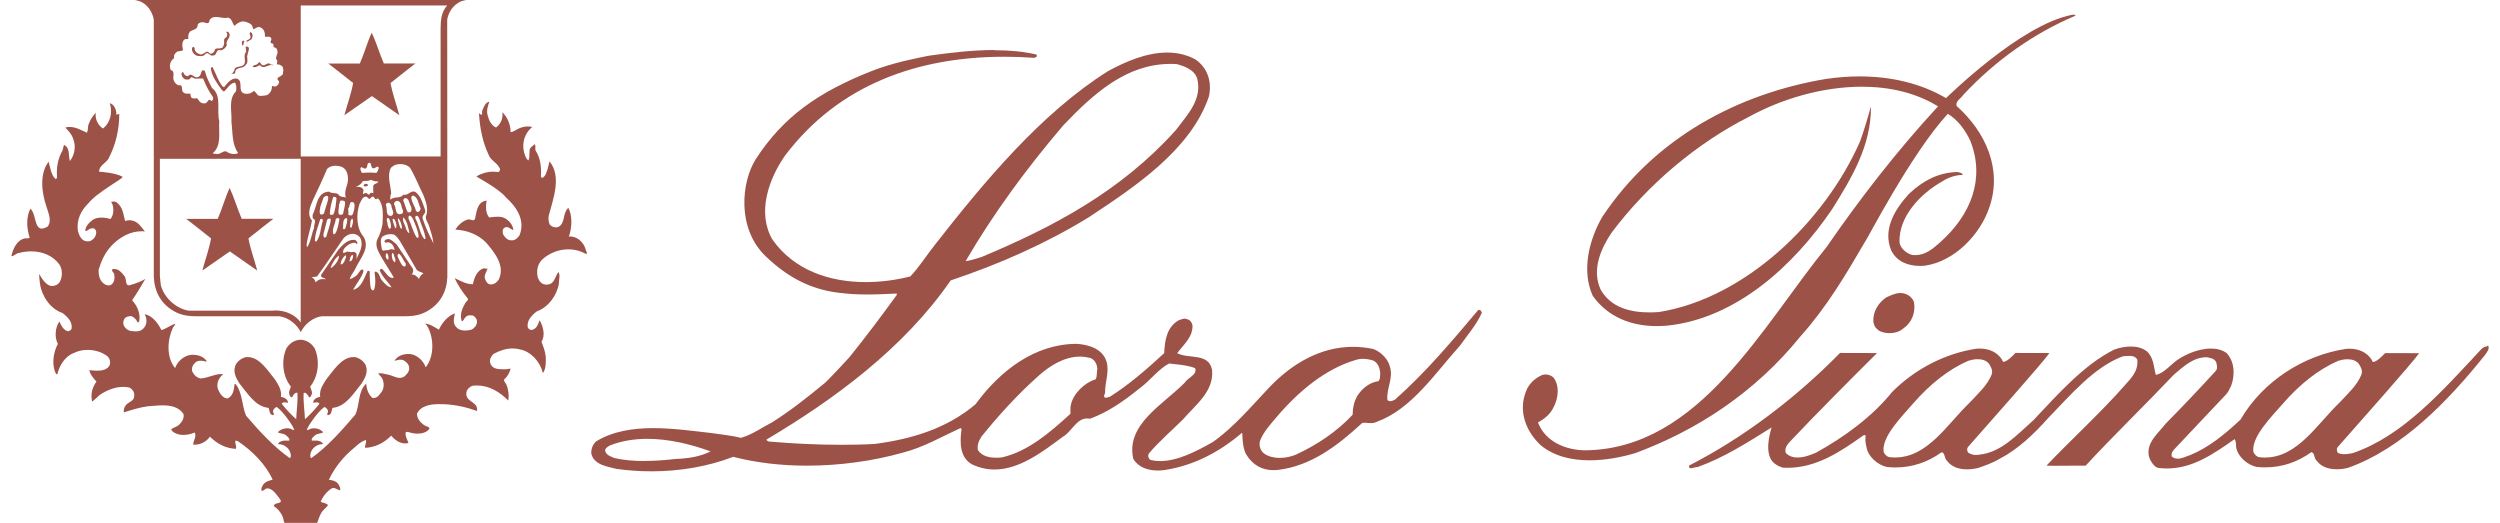 <svg width="153" height="32" viewBox="0 0 153 32" fill="none" xmlns="http://www.w3.org/2000/svg">
<path d="M152.219 21.198C152.086 21.198 151.944 21.273 151.842 21.384C149.504 23.891 147.05 26.7 143.975 27.734C143.824 27.76 143.638 27.796 143.46 27.796C143.318 27.796 143.185 27.773 143.074 27.711C143.003 27.592 142.981 27.445 143.096 27.33C144.308 25.954 147.64 22.209 148.053 21.615C147.383 21.615 146.686 21.615 145.967 21.61C145.794 21.792 145.47 22.134 145.231 22.156C145.173 22.12 145.173 22.058 145.146 22.014C144.836 21.535 144.325 21.34 143.771 21.34C143.709 21.34 143.647 21.34 143.584 21.349C140.998 21.739 138.504 23.31 137.119 25.679C136.183 26.558 135.176 27.387 134.044 27.849C133.814 27.92 133.539 28.071 133.277 28.071C133.148 28.071 133.019 28.035 132.909 27.933C132.864 27.707 133.002 27.561 133.135 27.423C134.155 26.331 135.189 25.253 136.205 24.171C136.365 24.015 136.454 23.802 136.551 23.598C136.787 22.937 136.764 22.138 136.267 21.606C135.992 21.406 135.655 21.331 135.313 21.331C134.892 21.331 134.462 21.442 134.111 21.579C133.849 21.681 133.539 21.828 133.219 22.054C132.833 22.329 132.434 22.839 131.937 22.946C131.795 22.449 131.817 21.868 131.369 21.486C131.103 21.286 130.756 21.206 130.406 21.206C130.055 21.206 129.674 21.286 129.377 21.402C127.526 22.329 125.938 24.131 124.451 25.71C123.435 26.611 122.49 27.676 121.154 27.822C121.07 27.836 120.999 27.845 120.928 27.845C120.764 27.845 120.622 27.8 120.449 27.703C120.378 27.583 120.356 27.436 120.471 27.321C121.682 25.945 125.015 22.2 125.427 21.606C124.757 21.606 124.061 21.606 123.342 21.601C123.173 21.783 122.845 22.125 122.605 22.147C122.548 22.112 122.548 22.049 122.521 22.005C122.21 21.526 121.7 21.331 121.141 21.331C121.079 21.331 121.017 21.331 120.955 21.34C119.051 21.628 117.196 22.578 115.794 23.993C114.579 25.506 112.817 26.784 111.149 27.698C110.851 27.831 110.421 28 110.017 28C109.751 28 109.494 27.929 109.294 27.725C109.165 27.37 109.489 27.095 109.698 26.868C111.095 25.386 113.425 23.044 114.876 21.606C114.858 21.606 114.698 21.606 114.463 21.606C113.948 21.606 113.083 21.601 112.608 21.601C109.857 24.41 106.627 26.828 103.379 28.488C103.348 28.621 103.392 28.657 103.477 28.657C103.53 28.657 103.596 28.639 103.667 28.621C103.734 28.603 103.801 28.585 103.854 28.585C103.867 28.585 103.88 28.585 103.889 28.585C105.491 28.018 106.951 27.077 108.42 26.163C108.429 26.189 107.994 27.356 108.362 28.075C108.517 28.372 108.81 28.523 109.099 28.621C109.192 28.625 109.285 28.63 109.374 28.63C111.18 28.63 112.622 27.649 114.033 26.651C114.055 26.642 114.09 26.624 114.126 26.624C114.144 26.624 114.161 26.633 114.175 26.651C114.166 26.74 114.161 26.811 114.161 26.913C114.161 27.09 114.228 27.361 114.228 27.361C114.321 27.955 114.929 28.466 115.488 28.581C115.666 28.599 115.839 28.608 116.007 28.608C117.054 28.608 118.004 28.27 118.82 27.68C119.06 27.703 118.958 28.035 119.167 28.213C119.451 28.59 119.908 28.723 120.378 28.723C120.613 28.723 120.848 28.692 121.066 28.639C121.514 28.479 121.958 28.333 122.388 28.071C123.488 27.507 124.482 26.562 125.365 25.568C126.683 24.215 128.152 22.458 129.922 21.805C130.047 21.801 130.189 21.779 130.322 21.779C130.512 21.779 130.69 21.819 130.801 22.005C130.885 22.724 130.393 23.172 130.064 23.549C128.613 25.213 126.767 26.89 125.246 28.492C125.254 28.501 125.45 28.506 125.729 28.506C125.995 28.506 126.333 28.506 126.67 28.501C127.012 28.501 127.349 28.497 127.593 28.497H127.642C129.421 26.576 131.236 24.832 133.051 22.919C133.65 22.413 134.235 21.863 135.038 21.863H135.065C135.278 21.912 135.526 21.934 135.633 22.174C135.668 22.329 135.739 22.533 135.611 22.693C134.612 23.785 133.592 24.863 132.536 25.932C132.074 26.527 131.373 27.059 131.502 27.867C131.555 28.182 131.866 28.625 132.105 28.639C132.283 28.661 132.451 28.67 132.62 28.67C134.222 28.67 135.5 27.751 136.764 26.873C136.835 27.015 136.858 27.183 136.849 27.356C136.942 27.951 137.55 28.461 138.109 28.577C138.286 28.594 138.459 28.603 138.632 28.603C139.68 28.603 140.629 28.266 141.446 27.676C141.681 27.698 141.583 28.031 141.792 28.208C142.076 28.585 142.537 28.719 143.003 28.719C143.238 28.719 143.473 28.688 143.691 28.634C146.988 27.472 149.814 24.565 152.09 21.717C152.197 21.553 152.361 21.371 152.29 21.171C152.268 21.166 152.241 21.162 152.215 21.162M138.632 28.004C138.508 28.004 138.384 27.995 138.255 27.978C138.091 27.942 137.985 27.813 137.909 27.667C137.767 26.748 138.987 25.533 139.737 24.676C140.736 23.536 141.863 22.613 143.118 22.076C143.278 22.027 143.473 21.987 143.664 21.987C143.926 21.987 144.183 22.054 144.352 22.254C144.472 22.445 144.614 22.666 144.516 22.933C144.254 23.585 143.686 24.095 143.176 24.641C141.823 25.936 140.607 28 138.628 28M115.998 28C115.874 28 115.75 27.991 115.621 27.973C115.457 27.938 115.351 27.809 115.28 27.663C115.138 26.744 116.358 25.528 117.103 24.672C118.102 23.532 119.229 22.609 120.484 22.072C120.644 22.023 120.839 21.983 121.03 21.983C121.288 21.983 121.545 22.049 121.718 22.249C121.838 22.44 121.98 22.662 121.887 22.928C121.625 23.58 121.057 24.091 120.547 24.636C119.193 25.932 117.977 27.995 115.998 27.995" fill="#9D5248"/>
<path d="M126.843 0.9C123.626 1.499 119.118 6.003 119.095 6.003C117.529 5.085 115.701 4.676 113.811 4.676C113.136 4.676 112.453 4.73 111.774 4.827C106.401 5.719 101.276 8.413 98.05 13.289C97.264 14.656 96.768 16.55 97.478 18.108C98.409 19.412 99.838 19.958 101.4 19.958C101.631 19.958 101.861 19.945 102.092 19.923C106.254 19.461 109.76 16.293 112.142 12.779C113.332 10.871 114.503 8.923 114.503 6.571H114.481C114.29 7.281 114.077 7.982 113.829 8.67C111.681 13.546 106.804 18.254 101.524 19.097C101.338 19.111 101.147 19.119 100.961 19.119C99.767 19.119 98.591 18.822 97.966 17.735C97.398 16.524 97.966 15.232 98.618 14.256C100.872 11.243 103.907 8.728 107.053 7.139C108.996 6.07 111.508 5.307 113.944 5.307C115.599 5.307 117.223 5.657 118.607 6.509C116.056 9.273 113.824 12.166 111.774 15.135C107.896 19.883 104.013 27.461 97.052 27.559C95.84 27.559 94.571 27.04 94.123 25.851C94.5 25.651 94.873 25.354 95.059 24.963C95.356 24.431 95.485 23.61 95.059 23.091C94.931 22.98 94.762 22.918 94.589 22.918C94.522 22.918 94.451 22.927 94.385 22.949C93.937 23.14 93.542 23.508 93.386 23.969C92.912 25.167 93.386 26.401 94.287 27.244C95.108 27.927 96.186 28.171 97.287 28.171C98.254 28.171 99.239 27.98 100.078 27.732C103.849 26.334 107.399 24.031 110.186 20.588C111.801 18.787 112.977 16.79 114.139 14.798C114.192 14.798 116.957 9.402 119.206 6.966C119.828 7.334 120.298 7.995 120.586 8.626C121.5 10.942 120.622 13.152 118.732 14.833C118.27 15.246 117.826 15.614 117.21 15.614C117.156 15.614 117.103 15.614 117.045 15.605C116.699 15.534 116.322 15.215 116.251 14.855C116.18 13.254 117.542 11.842 118.874 11.097C119.233 10.853 119.73 10.707 120.094 10.707C120.103 10.707 120.112 10.707 120.12 10.707C120.098 10.578 119.93 10.565 119.81 10.529C118.647 10.542 117.684 11.062 116.846 11.847C115.967 12.796 115.209 14.043 115.741 15.321C116.083 16.018 116.779 16.275 117.503 16.275C117.609 16.275 117.716 16.271 117.818 16.258C119.606 15.996 121.185 14.372 121.744 12.699C122.565 10.361 121.518 8.071 119.752 6.491C119.646 6.194 120.014 6.03 120.156 5.803C122.162 3.656 124.5 2.027 127.011 0.963V0.936C126.994 0.905 126.963 0.9 126.932 0.9C126.923 0.9 126.914 0.9 126.9 0.9C126.892 0.9 126.883 0.9 126.869 0.9C126.861 0.9 126.852 0.9 126.843 0.9Z" fill="#9D5248"/>
<path d="M116.304 17.932C115.989 17.932 115.687 18.087 115.421 18.211C114.946 18.544 114.614 19.076 114.649 19.693C114.729 20.066 114.827 20.084 114.995 20.239C115.177 20.337 115.403 20.39 115.634 20.39C115.936 20.39 116.242 20.305 116.455 20.124C117.014 19.742 117.249 19.125 117.134 18.473C117.063 18.287 116.881 18.082 116.624 17.989C116.517 17.949 116.411 17.932 116.309 17.932" fill="#9D5248"/>
<path d="M60.849 3.061C59.495 3.061 58.115 3.234 56.855 3.407C56.154 3.549 54.628 3.833 53.288 4.37C50.084 5.643 47.945 7.134 46.259 9.73C45.367 11.132 45.079 13.98 46.863 15.689C48.225 16.989 49.605 17.69 51.251 17.907C51.894 17.992 52.484 18.023 53.057 18.023C53.674 18.023 54.268 17.992 54.881 17.965V18.049C53.953 19.332 52.99 20.614 51.988 21.857C51.952 21.905 50.488 23.485 50.421 23.485C49.392 24.337 48.345 25.158 47.253 25.846C46.623 26.165 46.033 26.604 45.345 26.795C44.786 26.653 44.196 26.604 43.61 26.511C42.47 26.382 41.201 26.201 39.972 26.201C38.743 26.201 37.482 26.391 36.471 27.021C36.271 27.221 36.173 27.47 36.187 27.758C36.355 28.459 37.15 28.543 37.718 28.694C38.428 28.796 39.151 28.845 39.87 28.845C41.618 28.845 43.348 28.548 44.87 27.958C46.295 28.326 47.834 28.499 49.383 28.499C51.406 28.499 53.447 28.21 55.262 27.7C56.509 27.381 57.623 26.729 58.785 26.196C58.812 26.218 58.821 26.232 58.847 26.254C58.741 27.039 58.714 27.975 59.477 28.415C59.948 28.637 60.409 28.734 60.862 28.734C62.388 28.734 63.804 27.656 65.028 26.742C65.565 26.458 65.867 25.61 66.524 25.61C66.582 25.61 66.639 25.615 66.701 25.628C67.806 25.224 68.778 24.55 69.727 23.778C70.358 23.33 70.877 22.602 71.542 22.247C72.088 22.309 72.647 22.34 73.144 22.531C73.277 22.948 72.718 23.09 72.514 23.41C71.218 24.741 68.871 25.974 69.359 28.086C69.67 28.605 70.255 28.796 70.859 28.796C71.01 28.796 71.165 28.783 71.316 28.761C73.082 28.477 74.626 27.669 76.015 26.484C76.05 26.484 75.997 27.372 76.277 27.825C76.663 28.459 77.24 28.774 77.936 28.774C78.02 28.774 78.1 28.77 78.189 28.761C80.217 28.526 81.832 27.301 83.363 25.89C83.421 25.877 83.478 25.872 83.531 25.872C83.594 25.872 83.651 25.877 83.713 25.885C83.771 25.89 83.833 25.894 83.9 25.894C84.015 25.894 84.139 25.877 84.281 25.805C86.394 25.034 87.84 22.828 89.349 21.155C89.823 20.49 90.369 19.864 90.689 19.141C90.662 19.061 90.622 18.963 90.525 18.963C90.507 18.963 90.489 18.963 90.467 18.972C88.9 20.836 87.241 22.806 85.364 24.465C85.271 24.501 85.178 24.554 85.08 24.554C85.022 24.554 84.969 24.537 84.912 24.488C84.827 23.778 85.302 23.161 85.053 22.411C84.934 21.936 84.472 21.51 84.033 21.355C83.616 21.266 83.203 21.226 82.804 21.226C80.82 21.226 79.068 22.247 77.674 23.716C76.57 24.878 75.513 26.147 74.231 27.048C73.268 27.598 72.075 28.219 71.001 28.219C70.819 28.219 70.641 28.202 70.473 28.162C70.322 28.148 70.211 27.927 70.309 27.758C70.912 27.035 71.706 26.356 72.385 25.681C73.193 24.754 74.307 23.938 74.178 22.633C73.965 21.564 72.745 21.994 72.044 21.612C72.447 21.08 73.015 20.614 72.98 19.904C72.944 19.727 72.816 19.558 72.647 19.536C72.598 19.509 72.549 19.5 72.505 19.5C72.385 19.5 72.27 19.567 72.163 19.585C71.405 19.997 71.285 20.831 71.249 21.612C70.18 22.598 69.093 23.547 67.917 24.284C67.846 24.293 67.762 24.341 67.686 24.341C67.646 24.341 67.606 24.328 67.575 24.284C67.549 24.186 67.624 24.115 67.633 24.031C67.62 23.378 67.908 22.739 67.717 22.123C67.469 21.342 66.648 21.102 65.929 21.044H65.898C63.325 21.044 61.199 22.691 59.699 24.745C57.929 26.232 55.808 26.87 53.541 27.168C52.871 27.208 52.178 27.221 51.477 27.221C50 27.221 48.487 27.146 47.053 27.021C47.005 26.986 46.911 26.986 46.911 26.901C51.029 24.457 55.311 21.324 58.182 17.162C61.124 16.177 63.972 14.93 66.639 13.293C69.381 11.478 72.869 9.193 73.983 5.914C74.182 5.035 73.925 4.17 73.162 3.637C72.607 3.336 72.017 3.216 71.427 3.216C70.153 3.216 68.858 3.784 67.811 4.352C63.684 6.952 60.205 11.163 57.215 14.983C56.704 15.622 56.278 16.323 55.71 16.918C54.836 17.14 53.909 17.264 52.986 17.264C50.772 17.264 48.598 16.541 47.275 14.664C46.303 13.004 47.062 10.928 48.047 9.517C51.349 5.155 56.194 3.473 61.474 3.473C62.078 3.473 62.69 3.495 63.307 3.54C63.351 3.491 63.427 3.518 63.449 3.455C63.449 3.411 63.471 3.362 63.427 3.336C62.61 3.145 61.749 3.074 60.871 3.074M59.096 15.982C60.791 13.075 62.81 10.324 65.077 7.666C66.945 5.71 68.951 3.912 71.631 3.912C71.764 3.912 71.897 3.912 72.03 3.926C72.518 4.059 73.122 4.281 73.277 4.84C73.575 6.109 72.66 7.023 71.973 7.95C68.565 11.749 64.381 13.918 60.094 15.72C59.775 15.813 59.42 15.946 59.1 15.982M60.951 28.011C60.52 28.011 60.085 27.909 59.846 27.541C59.788 27.243 59.908 26.959 60.072 26.711C61.115 25.419 62.304 24.11 63.573 22.988C64.283 22.353 65.166 21.825 66.089 21.825C66.32 21.825 66.555 21.861 66.79 21.932C67.038 22.074 67.136 22.314 67.158 22.562C67.109 22.775 67.158 23.023 67.052 23.214C66.386 23.414 65.698 24.066 65.543 24.754C65.486 24.922 65.521 25.171 65.508 25.326C64.23 26.489 62.934 27.616 61.319 27.993C61.199 28.006 61.075 28.015 60.951 28.015M78.322 28.024C77.981 28.024 77.643 27.949 77.377 27.767C77.129 27.576 77.031 27.27 77.115 26.973C77.328 26.427 77.754 25.965 78.145 25.504C79.476 23.938 81.149 22.549 83.012 22.016C83.137 21.976 83.265 21.959 83.398 21.959C83.629 21.959 83.864 22.007 84.064 22.074C84.335 22.229 84.432 22.513 84.468 22.784C84.454 22.983 84.494 23.21 84.348 23.33C83.811 23.401 83.336 23.791 83.043 24.266C82.866 24.599 82.782 24.967 82.782 25.38C81.788 26.449 80.563 27.243 79.307 27.825C79.019 27.944 78.664 28.024 78.313 28.024M39.444 28.215C38.809 28.215 38.175 28.166 37.589 28.029C37.398 27.935 37.163 27.887 37.056 27.66C36.963 27.447 37.212 27.328 37.34 27.256C38.064 26.973 38.836 26.857 39.617 26.857C40.957 26.857 42.319 27.199 43.486 27.625C42.869 27.944 42.11 28.064 41.352 28.086C40.753 28.157 40.096 28.21 39.444 28.21" fill="#9D5248"/>
<path d="M22.392 11.248C22.392 11.248 22.374 11.248 22.365 11.248C22.312 11.257 22.254 11.31 22.254 11.363C22.267 11.395 22.294 11.403 22.325 11.403C22.338 11.403 22.352 11.403 22.365 11.403C22.378 11.403 22.392 11.403 22.405 11.403C22.418 11.403 22.427 11.403 22.436 11.403C22.476 11.39 22.529 11.341 22.529 11.31C22.489 11.27 22.44 11.248 22.383 11.248" fill="#9D5248"/>
<path d="M14.875 2.489C14.875 2.489 14.862 2.489 14.857 2.489C14.782 2.56 14.786 2.715 14.844 2.791C14.937 2.759 14.884 2.595 14.968 2.529C14.942 2.524 14.915 2.484 14.875 2.484" fill="#9D5248"/>
<path d="M14.057 11.496C13.777 12.095 13.591 12.792 13.325 13.395H11.395C11.395 13.395 12.419 14.185 12.916 14.589C12.792 15.272 12.566 15.88 12.38 16.559L14.066 15.387L15.743 16.559C15.57 15.898 15.33 15.268 15.206 14.589C15.703 14.185 16.728 13.391 16.728 13.391H14.793C14.532 12.792 14.332 12.095 14.052 11.496" fill="#9D5248"/>
<path d="M28.536 0H8.254C8.254 0 8.427 0.031 8.533 0.071C9.061 0.257 9.35 0.799 9.412 1.207V16.622C9.377 17.531 9.647 18.37 10.459 18.929C10.987 19.288 11.458 19.355 12.039 19.355H17.088C17.625 19.417 18.167 19.83 18.406 20.327C18.646 19.83 19.165 19.417 19.702 19.355H24.751C25.333 19.355 25.803 19.288 26.331 18.929C27.147 18.37 27.418 17.531 27.378 16.622L27.369 1.207C27.427 0.799 27.724 0.262 28.257 0.071C28.363 0.031 28.536 0 28.536 0ZM18.406 9.571V0.333H27.369C27.014 0.723 26.965 1.22 26.965 1.753V9.575H18.406V9.571ZM12.704 1.411C12.771 1.411 12.815 1.371 12.824 1.225C12.926 1.078 13.064 1.038 13.21 1.038C13.299 1.038 13.397 1.052 13.494 1.069C13.592 1.087 13.69 1.1 13.783 1.1C13.845 1.1 13.902 1.096 13.965 1.078C14.213 1.149 14.213 1.438 14.351 1.584C14.502 1.433 14.679 1.313 14.883 1.313C14.941 1.313 14.998 1.322 15.06 1.344C15.207 1.402 15.411 1.451 15.456 1.642C15.478 1.686 15.464 1.757 15.527 1.788C15.629 1.744 15.722 1.655 15.837 1.655C15.868 1.655 15.904 1.664 15.939 1.677C16.179 1.779 16.219 2.019 16.219 2.25C16.236 2.25 16.254 2.254 16.272 2.254C16.294 2.254 16.321 2.254 16.347 2.25C16.374 2.25 16.396 2.245 16.423 2.245C16.485 2.245 16.547 2.259 16.591 2.33C16.676 2.436 16.423 2.631 16.671 2.662C16.742 2.684 16.764 2.787 16.724 2.849C16.8 2.929 16.964 2.933 16.964 3.075C17.066 3.323 16.769 3.51 16.964 3.705C17.004 3.798 16.893 3.883 16.986 3.954C17.004 3.949 17.022 3.945 17.04 3.945C17.124 3.945 17.186 4.016 17.266 4.047C17.337 4.149 17.359 4.304 17.319 4.433C17.363 4.734 16.747 4.672 17.079 4.979C17.093 5.116 16.995 5.245 16.866 5.289C16.853 5.298 16.835 5.298 16.822 5.298C16.796 5.298 16.773 5.289 16.751 5.28C16.729 5.271 16.707 5.263 16.689 5.263C16.671 5.263 16.658 5.267 16.64 5.289C16.649 5.52 16.525 5.746 16.307 5.83C16.205 5.839 16.085 5.87 15.975 5.87C15.908 5.87 15.846 5.862 15.788 5.83L15.549 5.551C15.424 5.68 15.269 5.742 15.101 5.742C15.047 5.742 14.99 5.733 14.936 5.72C14.519 5.564 14.914 4.996 14.524 4.819C14.488 4.81 14.453 4.805 14.422 4.805C14.124 4.805 13.894 5.112 13.725 5.325L13.632 5.307C13.339 4.943 13.219 4.508 13.011 4.113C13.002 4.113 12.993 4.113 12.979 4.113C12.94 4.113 12.909 4.127 12.9 4.171C12.962 4.677 13.272 5.072 13.552 5.475C13.601 5.515 13.645 5.591 13.698 5.591C13.716 5.591 13.734 5.582 13.752 5.569C13.947 5.36 14.084 5.112 14.373 5.05C14.484 5.196 14.475 5.413 14.444 5.591C13.96 6.048 14.204 6.833 14.164 7.454C14.248 8.116 14.186 8.834 14.577 9.371C14.497 9.411 14.413 9.429 14.324 9.429C14.146 9.429 13.965 9.358 13.831 9.26C13.823 9.26 13.809 9.26 13.8 9.26C13.712 9.26 13.636 9.3 13.552 9.345C13.472 9.385 13.388 9.429 13.29 9.429C13.277 9.429 13.268 9.429 13.255 9.429C13.232 9.416 13.206 9.411 13.184 9.411C13.175 9.411 13.161 9.411 13.148 9.411C13.135 9.411 13.126 9.411 13.113 9.411C13.077 9.411 13.046 9.407 13.028 9.371C13.583 8.892 13.37 8.058 13.419 7.415C13.241 6.745 13.596 5.862 12.975 5.382C12.802 5.058 12.633 4.721 12.54 4.357C12.509 4.304 12.456 4.304 12.389 4.304C12.274 4.419 12.323 4.624 12.15 4.699C12.11 4.721 12.074 4.73 12.039 4.73C11.968 4.73 11.901 4.69 11.839 4.65C11.777 4.61 11.715 4.57 11.657 4.57C11.608 4.57 11.564 4.592 11.511 4.659C11.506 4.659 11.498 4.659 11.493 4.659C11.391 4.659 11.298 4.601 11.258 4.513C11.231 4.482 11.24 4.442 11.205 4.419C11.196 4.419 11.187 4.415 11.182 4.415C11.147 4.415 11.138 4.455 11.111 4.477C11.094 4.632 11.182 4.774 11.311 4.85C11.369 4.859 11.418 4.872 11.466 4.872C11.52 4.872 11.573 4.859 11.626 4.828C11.653 4.757 11.688 4.734 11.728 4.734C11.764 4.734 11.804 4.752 11.844 4.774C11.883 4.792 11.924 4.814 11.954 4.814C11.954 4.814 11.954 4.814 11.959 4.814L12.425 4.801C12.589 5.196 12.775 5.591 13.037 5.95C13.055 6.052 13.037 6.168 12.931 6.177C12.886 6.128 12.851 6.11 12.82 6.11C12.771 6.11 12.736 6.163 12.695 6.216C12.656 6.27 12.611 6.323 12.545 6.323H12.54C12.54 6.323 12.496 6.327 12.478 6.327C12.38 6.327 12.301 6.287 12.23 6.23L12.061 6.012C12.012 6.017 11.95 6.026 11.892 6.026C11.808 6.026 11.728 6.008 11.688 5.933C11.657 5.87 11.671 5.795 11.648 5.733C11.639 5.733 11.631 5.733 11.617 5.733C11.591 5.733 11.569 5.733 11.542 5.733C11.515 5.733 11.489 5.733 11.462 5.733C11.382 5.733 11.302 5.724 11.236 5.666C11.058 5.564 11.236 5.214 10.996 5.214C10.974 5.214 10.952 5.214 10.925 5.223C10.73 5.147 10.597 4.943 10.606 4.734C10.619 4.579 10.672 4.34 10.455 4.291C10.326 4.033 10.424 3.701 10.659 3.563C10.606 3.377 10.725 3.244 10.858 3.15C10.974 3.119 11.107 3.15 11.2 3.057C11.156 2.849 11.094 2.538 11.324 2.392C11.333 2.392 11.347 2.392 11.36 2.392C11.373 2.392 11.387 2.392 11.404 2.392C11.418 2.392 11.431 2.392 11.449 2.392C11.484 2.392 11.515 2.383 11.537 2.352C11.484 2.196 11.546 2.041 11.631 1.926C11.799 1.81 12.11 1.81 12.097 1.513C12.141 1.42 12.239 1.376 12.336 1.367C12.358 1.362 12.376 1.358 12.398 1.358C12.451 1.358 12.505 1.376 12.558 1.389C12.611 1.407 12.66 1.42 12.7 1.42M16.662 19.013H11.551C10.739 18.88 10.011 18.175 9.838 17.429L9.785 16.897V9.717H18.402V19.732C18.091 19.28 17.483 19 16.88 19C16.809 19 16.733 19 16.662 19.013ZM22.333 10.321C22.333 10.321 22.364 10.321 22.382 10.308C22.537 10.237 22.422 9.966 22.604 9.966C22.622 9.966 22.639 9.966 22.657 9.97C22.75 10.072 22.679 10.272 22.857 10.303C22.857 10.303 22.861 10.303 22.866 10.303C22.905 10.303 22.95 10.277 22.99 10.25C23.03 10.223 23.07 10.197 23.105 10.197C23.132 10.197 23.158 10.214 23.176 10.263C23.167 10.387 23.114 10.489 23.03 10.583C22.897 10.569 22.755 10.56 22.617 10.56C22.453 10.56 22.293 10.569 22.151 10.583C22.098 10.481 21.996 10.321 22.111 10.228C22.187 10.245 22.253 10.316 22.329 10.316M23.899 12.22C23.86 12.087 23.899 11.949 23.939 11.834C23.908 11.324 23.673 10.756 23.926 10.263L24.126 10.117C24.241 10.068 24.374 10.041 24.507 10.041C24.725 10.041 24.947 10.112 25.093 10.268C25.417 10.805 25.634 11.386 25.914 11.945C26.056 12.309 26.216 12.739 26.1 13.143C25.976 13.383 26.176 13.587 26.247 13.795C26.358 14.155 26.486 14.501 26.526 14.891C26.269 14.412 26.047 13.919 25.874 13.4C25.781 13.152 26.122 13.068 26.007 12.828C25.865 12.442 25.772 12.011 25.426 11.75C25.377 11.727 25.337 11.719 25.297 11.719C25.2 11.719 25.12 11.772 25.04 11.821C24.96 11.87 24.876 11.923 24.773 11.923C24.747 11.923 24.716 11.923 24.685 11.909C24.498 12.189 24.108 11.989 23.899 12.229M18.792 15.109C18.761 15.109 18.801 15.038 18.761 15.024C18.814 14.496 19.01 14.013 19.094 13.493C18.774 13.161 18.979 12.633 19.134 12.282C19.427 11.639 19.746 11 20.012 10.348C20.141 10.201 20.336 10.143 20.532 10.143C20.656 10.143 20.776 10.166 20.887 10.201C21.157 10.303 21.268 10.56 21.29 10.831C21.361 11.297 21.011 11.63 21.166 12.082C21.033 12.043 20.785 12.074 20.7 11.883C20.536 11.776 20.288 11.865 20.141 11.727C19.396 11.758 19.396 12.584 19.169 13.072C19.107 13.147 19.129 13.28 19.147 13.374C19.418 13.467 19.187 13.738 19.227 13.933C19.063 14.314 19.041 14.749 18.814 15.104C18.805 15.104 18.797 15.109 18.792 15.109ZM22.48 11.062C22.559 11.062 22.63 11.053 22.688 11.004C22.812 11.057 22.945 11.106 23.078 11.106C23.105 11.106 23.127 11.106 23.154 11.102C23.114 11.27 22.883 11.204 22.843 11.381V11.825C22.799 11.825 22.759 11.794 22.719 11.794C22.706 11.794 22.688 11.799 22.675 11.812C22.622 11.843 22.635 11.896 22.582 11.918C22.515 11.896 22.457 11.807 22.378 11.807C22.36 11.807 22.337 11.812 22.315 11.829C22.289 11.843 22.275 11.874 22.244 11.874C22.24 11.874 22.231 11.874 22.222 11.874C22.195 11.79 22.284 11.679 22.222 11.581C22.138 11.452 22.009 11.43 21.867 11.43C21.832 11.43 21.792 11.43 21.752 11.43C21.938 11.39 22.111 11.262 22.204 11.088C22.244 11.075 22.284 11.075 22.329 11.075C22.351 11.075 22.378 11.075 22.404 11.075C22.431 11.075 22.453 11.075 22.48 11.075M25.572 12.979C25.519 12.979 25.488 12.93 25.452 12.895C25.39 12.602 25.164 12.344 25.173 12.043L25.266 11.963C25.603 12.065 25.59 12.469 25.732 12.73C25.763 12.837 25.679 12.925 25.603 12.97C25.594 12.97 25.581 12.974 25.572 12.974M19.675 13.134C19.649 13.134 19.622 13.125 19.6 13.099C19.515 12.966 19.6 12.81 19.6 12.664L19.799 12.087C19.866 12.043 19.919 11.985 19.995 11.985C20.012 11.985 20.026 11.985 20.048 11.994C20.11 12.065 20.088 12.189 20.066 12.273L19.822 13.072C19.782 13.099 19.724 13.13 19.671 13.13M21.432 17.079C21.432 17.079 21.415 17.079 21.406 17.079C21.459 16.839 21.663 16.653 21.756 16.427C22.027 15.827 22.657 15.215 22.262 14.505C21.805 13.986 21.787 13.116 22.005 12.473C22.107 12.326 22.16 12.038 22.391 12.038C22.409 12.038 22.431 12.038 22.448 12.043C22.502 12.082 22.555 12.171 22.613 12.171C22.63 12.171 22.653 12.162 22.675 12.136C22.701 12.078 22.755 12.038 22.826 12.038C22.839 12.038 22.848 12.038 22.861 12.038C22.91 12.087 22.928 12.189 23.008 12.189C23.016 12.189 23.025 12.189 23.034 12.189C23.047 12.162 23.07 12.153 23.096 12.153C23.114 12.153 23.127 12.153 23.145 12.153C23.487 12.54 23.433 13.156 23.411 13.698C23.358 14.053 23.238 14.39 23.07 14.7C22.945 15.135 23.203 15.455 23.371 15.787L24.077 16.937V17.012C24.077 17.012 24.059 17.012 24.046 17.012C23.735 17.012 23.611 16.648 23.385 16.466C23.371 16.453 23.358 16.449 23.345 16.449C23.3 16.449 23.256 16.502 23.238 16.542C23.38 16.928 23.735 17.234 23.966 17.58H23.957C23.735 17.58 23.531 17.345 23.371 17.154C23.216 16.985 23.238 16.675 22.977 16.617L22.923 16.675C22.972 17.008 23.008 17.443 22.883 17.753C22.861 17.767 22.843 17.771 22.826 17.771C22.75 17.771 22.701 17.673 22.684 17.602C22.635 17.283 22.622 16.937 22.63 16.617C22.617 16.586 22.595 16.577 22.568 16.577C22.559 16.577 22.55 16.577 22.542 16.577C22.533 16.577 22.524 16.577 22.515 16.577C22.511 16.577 22.502 16.577 22.497 16.577C22.293 16.994 22.129 17.625 21.605 17.735C21.814 17.372 22.089 17.039 22.235 16.648C22.244 16.586 22.244 16.502 22.165 16.484C21.969 16.555 21.947 16.795 21.752 16.91C21.65 16.959 21.57 17.061 21.446 17.061M20.301 13.152C20.243 13.152 20.19 13.134 20.186 13.076C20.203 12.713 20.292 12.38 20.394 12.051C20.412 12.051 20.43 12.047 20.447 12.047C20.514 12.047 20.576 12.074 20.594 12.145C20.554 12.482 20.541 12.837 20.394 13.13C20.367 13.143 20.332 13.147 20.301 13.147M24.96 12.996C24.827 12.77 24.791 12.508 24.68 12.269C24.689 12.198 24.72 12.158 24.787 12.118C25.058 12.131 25.026 12.469 25.16 12.637C25.177 12.744 25.222 12.925 25.106 12.979C25.089 12.992 25.066 12.996 25.044 12.996C25.035 12.996 25.022 12.996 25.013 12.996C25.004 12.996 24.991 12.996 24.982 12.996C24.973 12.996 24.969 12.996 24.96 12.996ZM20.851 13.143C20.807 13.143 20.767 13.13 20.731 13.107C20.683 12.921 20.745 12.735 20.745 12.548L20.824 12.291C20.86 12.278 20.895 12.273 20.931 12.273C21.002 12.273 21.073 12.3 21.117 12.349C21.131 12.619 21.033 12.846 20.993 13.094C20.953 13.13 20.904 13.147 20.851 13.147M24.45 13.107C24.161 13.107 24.263 12.69 24.121 12.522C24.09 12.411 24.183 12.318 24.272 12.295C24.272 12.295 24.277 12.295 24.281 12.295C24.596 12.295 24.538 12.677 24.658 12.868C24.68 12.948 24.667 13.085 24.547 13.094C24.512 13.103 24.476 13.107 24.45 13.107ZM21.481 13.187C21.41 13.187 21.339 13.17 21.304 13.107C21.379 12.97 21.241 12.757 21.366 12.681C21.397 12.575 21.401 12.362 21.534 12.362C21.566 12.362 21.601 12.371 21.645 12.398C21.738 12.508 21.69 12.69 21.676 12.823C21.628 12.948 21.637 13.09 21.53 13.178C21.512 13.178 21.499 13.178 21.481 13.178M23.93 13.214C23.571 13.214 23.722 12.779 23.62 12.562C23.602 12.499 23.642 12.446 23.695 12.429C23.722 12.411 23.749 12.402 23.771 12.402C23.855 12.402 23.917 12.495 23.953 12.575C23.944 12.784 24.223 13.081 23.939 13.214H23.93ZM25.555 14.554C25.555 14.554 25.515 14.545 25.497 14.532C25.27 14.177 25.186 13.755 25 13.378C24.991 13.307 24.991 13.214 25.071 13.192C25.266 13.267 25.31 13.511 25.39 13.68C25.492 13.95 25.617 14.208 25.617 14.518C25.603 14.545 25.577 14.554 25.555 14.554ZM25.963 14.625C25.661 14.243 25.652 13.746 25.404 13.343C25.452 13.303 25.39 13.232 25.466 13.21C25.479 13.21 25.488 13.205 25.497 13.205C25.572 13.205 25.63 13.298 25.652 13.356C25.776 13.773 25.994 14.155 26.043 14.607C26.034 14.62 26.025 14.625 26.016 14.625C26.012 14.625 26.007 14.625 25.998 14.625C25.994 14.625 25.985 14.625 25.98 14.625C25.976 14.625 25.972 14.625 25.963 14.625ZM25.04 14.252C24.929 14.252 24.911 14.084 24.845 14.013C24.822 13.764 24.596 13.556 24.68 13.307C24.782 13.378 24.849 13.533 24.907 13.658C24.951 13.862 25.031 14.048 25.053 14.257C25.049 14.257 25.044 14.257 25.04 14.257M23.842 13.995C23.766 13.995 23.78 13.844 23.726 13.791C23.744 13.636 23.62 13.502 23.695 13.347C23.709 13.347 23.722 13.343 23.731 13.343C23.851 13.343 23.846 13.52 23.895 13.604C23.904 13.729 23.966 13.875 23.895 13.977C23.873 13.99 23.855 13.995 23.842 13.995ZM20.43 14.336C20.43 14.336 20.416 14.336 20.412 14.336C20.279 14.026 20.523 13.729 20.545 13.418L20.62 13.347C20.62 13.347 20.647 13.343 20.66 13.343C20.709 13.343 20.758 13.369 20.771 13.418C20.709 13.729 20.678 14.048 20.505 14.31C20.478 14.323 20.461 14.336 20.43 14.336ZM21.086 14.03L20.993 14.013C21.015 13.782 20.949 13.471 21.157 13.347H21.166C21.33 13.347 21.21 13.542 21.233 13.64C21.171 13.764 21.202 13.933 21.086 14.026M24.569 13.995C24.543 13.995 24.516 13.959 24.494 13.933C24.441 13.755 24.361 13.582 24.348 13.396L24.379 13.356C24.512 13.52 24.587 13.742 24.605 13.968C24.592 13.986 24.583 13.99 24.569 13.99M21.512 13.928L21.419 13.915C21.459 13.729 21.397 13.471 21.566 13.374C21.659 13.56 21.557 13.76 21.512 13.933M19.866 14.536C19.866 14.536 19.848 14.536 19.835 14.532C19.773 14.465 19.795 14.341 19.813 14.252L20.021 13.454C20.052 13.405 20.106 13.378 20.159 13.378C20.19 13.378 20.217 13.387 20.243 13.4C20.23 13.773 20.057 14.132 19.964 14.496C19.928 14.514 19.897 14.541 19.862 14.541M24.188 13.964C24.126 13.777 24.041 13.604 24.024 13.405C24.041 13.396 24.059 13.391 24.073 13.391C24.148 13.391 24.174 13.502 24.21 13.565C24.241 13.689 24.303 13.835 24.223 13.964H24.183H24.188ZM19.338 14.78C19.311 14.78 19.289 14.771 19.271 14.745C19.28 14.27 19.471 13.866 19.591 13.44C19.604 13.405 19.626 13.4 19.653 13.4C19.662 13.4 19.671 13.4 19.675 13.4C19.684 13.4 19.689 13.4 19.697 13.4C19.702 13.4 19.711 13.4 19.715 13.4C19.808 13.493 19.715 13.609 19.697 13.72C19.613 14.084 19.591 14.474 19.365 14.776C19.356 14.776 19.347 14.776 19.338 14.776M19.276 16.937C19.32 16.937 19.365 16.937 19.405 16.919C19.977 16.142 20.492 15.344 21.042 14.558C21.193 14.421 21.37 14.31 21.574 14.31C21.632 14.31 21.69 14.319 21.747 14.336C21.872 14.372 22.009 14.47 22.067 14.594C22.262 15.073 21.974 15.486 21.801 15.881C21.841 15.779 21.818 15.654 21.823 15.548C21.783 15.459 21.703 15.415 21.619 15.415C21.588 15.415 21.552 15.419 21.521 15.432C21.512 15.432 21.508 15.432 21.499 15.432C21.468 15.432 21.432 15.424 21.392 15.415C21.357 15.406 21.317 15.397 21.277 15.397C21.246 15.397 21.215 15.402 21.188 15.419C21.148 15.446 21.095 15.473 21.046 15.473C21.024 15.473 21.006 15.468 20.989 15.455C20.989 15.215 21.193 15.06 21.392 14.936C21.472 14.913 21.579 14.856 21.672 14.856C21.73 14.856 21.783 14.873 21.827 14.936L21.881 14.896C21.872 14.811 21.809 14.749 21.747 14.687C21.707 14.683 21.672 14.678 21.632 14.678C21.255 14.678 20.962 14.989 20.705 15.286L19.657 16.817C19.604 17.043 19.857 16.963 19.937 17.096C19.879 17.083 19.817 17.079 19.759 17.079C19.591 17.079 19.422 17.136 19.325 17.283C19.276 17.172 19.214 16.99 19.063 16.99C19.107 16.95 19.169 16.946 19.232 16.946H19.254C19.254 16.946 19.267 16.946 19.276 16.946M23.496 15.344C23.442 15.344 23.394 15.322 23.367 15.246C23.345 15.015 23.234 14.718 23.38 14.501C23.527 14.385 23.709 14.332 23.895 14.332C23.957 14.332 24.024 14.336 24.086 14.35C24.254 14.412 24.356 14.594 24.459 14.723L25.506 16.515C25.617 16.639 25.785 16.635 25.918 16.733C25.816 16.773 25.679 16.928 25.639 17.074C25.541 16.923 25.377 16.795 25.191 16.795C25.186 16.795 25.182 16.795 25.177 16.795C25.293 16.733 25.302 16.568 25.27 16.453L24.263 14.944C24.104 14.829 23.939 14.629 23.753 14.629C23.704 14.629 23.651 14.643 23.593 14.678C23.549 14.714 23.522 14.754 23.531 14.807C23.558 14.838 23.589 14.847 23.62 14.847C23.642 14.847 23.669 14.842 23.691 14.838C23.713 14.834 23.74 14.829 23.762 14.829C23.784 14.829 23.811 14.834 23.833 14.851C24.019 14.913 24.121 15.113 24.152 15.299C24.09 15.273 24.019 15.251 23.953 15.251C23.89 15.251 23.828 15.268 23.775 15.313C23.753 15.304 23.731 15.304 23.709 15.304C23.673 15.304 23.633 15.313 23.598 15.317C23.562 15.326 23.527 15.331 23.491 15.331M24.148 16.058C23.993 15.903 23.953 15.694 23.993 15.486C23.993 15.486 23.997 15.486 24.002 15.486C24.05 15.486 24.095 15.543 24.108 15.579C24.104 15.743 24.294 15.921 24.148 16.058ZM23.735 15.881C23.655 15.881 23.642 15.774 23.607 15.725C23.607 15.65 23.598 15.561 23.646 15.499C23.744 15.499 23.757 15.637 23.775 15.725V15.872C23.775 15.872 23.749 15.881 23.735 15.881ZM24.742 16.307C24.614 16.307 24.543 16.111 24.485 16.023C24.441 15.867 24.215 15.637 24.41 15.517C24.618 15.681 24.672 15.934 24.836 16.138L24.818 16.289C24.791 16.302 24.765 16.311 24.742 16.311M21.428 15.992C21.428 15.992 21.397 15.987 21.384 15.974C21.437 15.841 21.424 15.632 21.592 15.601C21.645 15.734 21.57 15.85 21.512 15.956C21.486 15.969 21.454 15.992 21.424 15.992M20.847 16.174C20.855 15.956 20.98 15.761 21.14 15.614C21.246 15.716 21.1 15.885 21.069 16.014C21.037 16.076 20.984 16.142 20.913 16.178H20.842L20.847 16.174ZM20.23 16.382C20.341 16.111 20.496 15.801 20.753 15.637C20.736 15.916 20.545 16.187 20.305 16.382H20.234H20.23Z" fill="#9D5248"/>
<path d="M15.11 2.848C15.083 2.848 15.056 2.852 15.03 2.865C15.039 2.972 15.079 3.065 15.061 3.185C14.843 3.402 15.11 3.744 14.914 3.97C14.746 4.134 14.373 4.01 14.342 4.303C14.297 4.37 14.262 4.494 14.155 4.494C14.147 4.494 14.138 4.494 14.129 4.494C14.169 4.503 14.222 4.516 14.275 4.516C14.324 4.516 14.368 4.503 14.395 4.454C14.404 4.028 14.91 4.268 15.061 3.935C15.172 3.859 15.132 3.695 15.141 3.602C15.079 3.376 15.225 3.189 15.234 2.963C15.229 2.888 15.176 2.852 15.114 2.852" fill="#9D5248"/>
<path d="M15.327 1.971C15.327 1.971 15.313 1.971 15.309 1.971C15.225 2.078 15.358 2.18 15.327 2.304C15.274 2.437 15.149 2.428 15.06 2.513C15.083 2.535 15.105 2.548 15.127 2.548C15.207 2.548 15.291 2.433 15.376 2.419C15.447 2.335 15.46 2.233 15.451 2.118C15.424 2.064 15.402 1.967 15.322 1.967" fill="#9D5248"/>
<path d="M22.757 1.988C22.477 2.583 22.291 3.28 22.024 3.887H20.09C20.09 3.887 21.115 4.677 21.612 5.081C21.488 5.764 21.257 6.372 21.075 7.051L22.761 5.88L24.438 7.051C24.265 6.39 24.026 5.764 23.901 5.081C24.398 4.677 25.423 3.883 25.423 3.883H23.489C23.227 3.28 23.027 2.587 22.748 1.993" fill="#9D5248"/>
<path d="M15.883 3.803C15.829 3.803 15.798 3.887 15.754 3.914C15.669 3.998 15.496 3.967 15.461 4.078C15.501 4.104 15.541 4.113 15.576 4.113C15.687 4.113 15.798 4.025 15.9 3.985C15.976 4.073 16.051 4.104 16.122 4.104C16.193 4.104 16.277 4.073 16.353 4.042C16.428 4.011 16.513 3.98 16.597 3.98C16.641 3.98 16.686 3.989 16.734 4.011C16.712 3.94 16.632 3.967 16.57 3.949C16.526 3.896 16.486 3.878 16.442 3.878C16.393 3.878 16.34 3.905 16.286 3.936C16.233 3.962 16.175 3.994 16.113 3.994C16.104 3.994 16.091 3.994 16.082 3.994C15.998 3.98 15.971 3.887 15.918 3.829C15.905 3.816 15.891 3.812 15.878 3.812" fill="#9D5248"/>
<path d="M13.898 1.943C13.898 1.943 13.867 1.943 13.849 1.956L13.872 2.01C13.943 2.094 13.903 2.236 13.832 2.302C13.614 2.36 13.787 2.635 13.685 2.768C13.65 2.95 13.525 2.964 13.401 2.964C13.392 2.964 13.379 2.964 13.37 2.964C13.361 2.964 13.348 2.964 13.339 2.964C13.233 2.964 13.144 2.977 13.131 3.11C13.095 3.199 13.006 3.283 12.9 3.283C12.878 3.283 12.855 3.283 12.829 3.27C12.776 3.19 12.727 3.163 12.678 3.163C12.62 3.163 12.563 3.208 12.501 3.248C12.438 3.292 12.372 3.332 12.296 3.332C12.265 3.332 12.234 3.323 12.199 3.305C12.106 3.274 12.004 3.221 11.959 3.132C11.884 3.066 11.959 2.875 11.826 2.875C11.817 2.875 11.813 2.875 11.804 2.875C11.755 2.919 11.742 2.981 11.751 3.061C11.773 3.208 11.906 3.363 12.052 3.412C12.123 3.421 12.203 3.434 12.283 3.434C12.394 3.434 12.505 3.407 12.572 3.301C12.607 3.265 12.638 3.252 12.669 3.252C12.718 3.252 12.767 3.287 12.816 3.327C12.864 3.363 12.913 3.403 12.975 3.403C12.989 3.403 13.002 3.403 13.015 3.398C13.024 3.398 13.033 3.398 13.042 3.398C13.162 3.398 13.202 3.314 13.237 3.23C13.277 3.145 13.308 3.061 13.41 3.061C13.437 3.061 13.463 3.066 13.499 3.079C13.663 3.066 13.823 2.915 13.885 2.759C13.778 2.48 14.08 2.378 14.053 2.107C14.036 2.036 13.978 1.93 13.894 1.93" fill="#9D5248"/>
<path d="M29.952 6.221C29.695 6.27 29.61 6.549 29.522 6.749C29.477 6.824 29.54 6.957 29.468 7.028C29.398 7.028 29.375 6.944 29.313 6.935C29.366 7.827 29.531 8.683 29.895 9.451C29.997 9.802 30.436 9.961 30.587 10.307C30.64 10.392 30.569 10.494 30.494 10.534C30.387 10.516 30.28 10.507 30.178 10.507C29.81 10.507 29.455 10.618 29.154 10.791C29.176 10.844 30.52 11.523 30.977 12.095C31.652 12.699 32.149 13.507 31.798 14.394C31.692 14.554 31.536 14.709 31.337 14.709C31.314 14.709 31.292 14.709 31.27 14.705C31.27 14.705 31.261 14.705 31.257 14.705C31.053 14.705 30.88 14.505 30.786 14.332C30.755 14.194 30.738 13.999 30.893 13.928C30.933 13.906 30.973 13.897 31.008 13.897C31.159 13.897 31.27 14.048 31.421 14.075C31.39 13.804 31.212 13.555 30.973 13.4C30.822 13.294 30.64 13.262 30.454 13.262C30.267 13.262 30.094 13.289 29.934 13.307C29.717 13.036 29.717 12.624 29.779 12.282H29.726C29.189 12.393 29.176 12.965 29.074 13.382C29.047 13.458 29.003 13.48 28.954 13.48C28.914 13.48 28.869 13.467 28.825 13.453C28.781 13.44 28.732 13.427 28.683 13.427C28.657 13.427 28.634 13.427 28.608 13.44C28.31 13.524 28.022 13.799 27.862 14.052C28.577 14.092 29.207 14.323 29.726 14.82C30.276 15.463 30.928 16.258 30.524 17.11C30.409 17.283 30.245 17.407 30.041 17.407C30.037 17.407 30.032 17.407 30.028 17.407C29.863 17.407 29.761 17.256 29.708 17.127C29.584 16.879 29.761 16.661 29.841 16.444L29.593 16.422C29.18 16.555 29.02 17.012 28.941 17.393C28.932 17.393 28.923 17.393 28.914 17.393C28.519 17.393 28.168 17.18 27.822 17.021C28.031 17.465 28.302 17.877 28.63 18.272C28.674 18.365 28.559 18.441 28.497 18.512C28.297 18.845 28.102 19.27 28.27 19.67C28.381 19.63 28.404 19.483 28.497 19.408C28.563 19.319 28.67 19.297 28.772 19.297C28.838 19.297 28.905 19.306 28.963 19.315C29.1 19.408 29.211 19.546 29.189 19.727C29.176 19.914 29.025 20.1 28.847 20.176C28.732 20.207 28.594 20.229 28.461 20.229C28.248 20.229 28.035 20.171 27.898 19.989C27.698 19.772 27.782 19.439 27.845 19.182C27.396 19.324 27.046 19.772 26.859 20.176C26.589 20.02 26.314 19.825 26.021 19.803L26.145 19.949C26.567 20.677 26.589 21.813 26.052 22.479C25.919 22.075 25.493 21.68 25.049 21.662C25.04 21.662 25.027 21.662 25.018 21.662C24.663 21.662 24.317 21.782 24.135 22.088C24.25 22.053 24.379 22.013 24.508 22.013C24.574 22.013 24.636 22.021 24.698 22.048C24.827 22.132 24.96 22.235 25.018 22.381C25.111 22.647 24.956 22.847 24.778 23.015C24.676 23.095 24.574 23.126 24.468 23.126C24.219 23.126 23.971 22.962 23.731 22.922C23.585 22.904 23.425 22.842 23.279 22.842C23.23 22.842 23.185 22.851 23.141 22.865L23.358 23.104C23.505 23.348 23.527 23.694 23.381 23.943C23.252 24.12 23.11 24.36 22.861 24.36C22.839 24.36 22.817 24.36 22.795 24.355C22.533 24.129 22.44 23.81 22.409 23.477C21.899 23.956 22.027 24.759 21.748 25.372C20.953 26.303 20.026 27.359 19.041 28.043C18.926 27.896 19.019 27.701 19.081 27.555C19.241 27.32 19.471 27.182 19.747 27.182C19.756 27.182 19.76 27.182 19.769 27.182C19.72 27.04 19.551 26.987 19.414 26.965H19.081C19.041 26.818 19.214 26.698 19.321 26.61C19.458 26.525 19.645 26.539 19.787 26.459C19.649 26.299 19.441 26.21 19.227 26.21C19.148 26.21 19.068 26.224 18.988 26.246C18.939 26.277 18.877 26.312 18.815 26.312C18.802 26.312 18.788 26.312 18.775 26.308C18.855 26.099 18.988 25.913 19.116 25.727C19.321 25.438 19.551 25.145 19.84 24.91C19.951 24.928 20.017 25.021 20.066 25.114C20.119 25.238 19.964 25.323 20.053 25.407C20.062 25.407 20.07 25.407 20.079 25.407C20.168 25.407 20.253 25.323 20.27 25.243L20.346 24.963C21.171 24.888 21.641 24.063 22.129 23.473C22.329 23.153 22.533 22.798 22.396 22.394C22.307 22.137 22.036 21.946 21.797 21.866C21.739 21.857 21.686 21.853 21.632 21.853C20.887 21.853 20.386 22.718 19.955 23.233C19.76 23.552 19.529 23.863 19.596 24.289C19.432 24.311 19.276 24.373 19.183 24.537C19.201 24.582 19.143 24.599 19.17 24.648C19.232 24.648 19.307 24.622 19.378 24.622C19.445 24.622 19.507 24.64 19.556 24.702C19.299 25.034 18.966 25.385 18.664 25.656C18.642 25.119 18.553 24.608 18.584 24.049C18.602 24.04 18.62 24.036 18.637 24.036C18.73 24.036 18.81 24.147 18.864 24.218C18.904 24.24 18.855 24.311 18.926 24.311C18.926 24.311 18.93 24.311 18.935 24.311C19.046 24.311 19.041 24.178 19.09 24.103C19.112 23.934 19.019 23.81 18.983 23.659C19.494 23.029 19.587 22.066 19.263 21.329C19.072 21.01 18.753 20.801 18.393 20.792C18.034 20.801 17.714 21.01 17.524 21.329C17.2 22.066 17.293 23.029 17.803 23.659C17.763 23.805 17.67 23.93 17.697 24.103C17.741 24.178 17.737 24.311 17.852 24.311C17.852 24.311 17.856 24.311 17.861 24.311C17.932 24.311 17.883 24.24 17.923 24.218C17.976 24.147 18.056 24.036 18.149 24.036C18.167 24.036 18.185 24.036 18.203 24.049C18.233 24.608 18.149 25.123 18.127 25.656C17.825 25.385 17.492 25.034 17.235 24.702C17.284 24.64 17.351 24.622 17.413 24.622C17.484 24.622 17.559 24.644 17.621 24.648C17.643 24.599 17.59 24.586 17.604 24.537C17.51 24.373 17.355 24.311 17.191 24.289C17.257 23.863 17.027 23.552 16.836 23.233C16.405 22.718 15.904 21.853 15.159 21.853C15.105 21.853 15.052 21.857 14.994 21.866C14.755 21.946 14.484 22.137 14.395 22.394C14.258 22.798 14.457 23.157 14.657 23.473C15.15 24.063 15.62 24.888 16.441 24.963L16.516 25.243C16.538 25.323 16.618 25.407 16.707 25.407C16.716 25.407 16.725 25.407 16.734 25.407C16.823 25.323 16.663 25.238 16.721 25.114C16.765 25.021 16.836 24.928 16.947 24.91C17.235 25.145 17.466 25.438 17.67 25.727C17.803 25.913 17.932 26.099 18.012 26.308C17.998 26.308 17.985 26.312 17.972 26.312C17.914 26.312 17.852 26.277 17.803 26.246C17.728 26.219 17.643 26.21 17.564 26.21C17.351 26.21 17.138 26.299 17 26.459C17.142 26.539 17.324 26.521 17.466 26.61C17.577 26.703 17.745 26.818 17.706 26.965H17.373C17.235 26.987 17.062 27.04 17.013 27.182C17.022 27.182 17.027 27.182 17.035 27.182C17.315 27.182 17.546 27.32 17.706 27.555C17.768 27.701 17.861 27.896 17.745 28.043C16.76 27.359 15.851 26.366 15.056 25.434C14.799 24.821 14.848 24.08 14.444 23.53C14.444 23.53 14.444 23.53 14.44 23.53C14.426 23.53 14.418 23.521 14.409 23.512C14.4 23.503 14.391 23.495 14.382 23.495C14.373 23.495 14.364 23.499 14.355 23.517C14.324 23.858 14.253 24.262 13.912 24.387C13.61 24.364 13.424 24.032 13.331 23.796C13.237 23.433 13.388 23.131 13.663 22.896C13.628 22.896 13.592 22.891 13.557 22.891C13.113 22.891 12.736 23.131 12.292 23.162C12.061 23.131 11.875 22.958 11.773 22.749C11.693 22.523 11.804 22.332 11.959 22.177C12.053 22.101 12.172 22.075 12.292 22.075C12.412 22.075 12.527 22.101 12.629 22.141V22.066C12.425 21.813 12.137 21.715 11.809 21.715C11.773 21.715 11.738 21.715 11.702 21.715C11.258 21.76 10.854 22.119 10.717 22.527C10.167 21.866 10.238 20.788 10.584 20.051C10.628 19.98 10.699 19.914 10.73 19.825C10.73 19.825 10.721 19.825 10.717 19.825C10.579 19.825 10.074 20.171 9.878 20.198C9.683 19.803 9.337 19.319 8.867 19.235C8.867 19.319 8.938 19.372 8.942 19.452C9.004 19.732 8.933 19.989 8.702 20.167C8.596 20.256 8.454 20.278 8.312 20.278C8.223 20.278 8.135 20.269 8.055 20.26C7.846 20.251 7.638 20.082 7.562 19.887C7.518 19.723 7.553 19.554 7.682 19.439C7.757 19.377 7.859 19.368 7.961 19.346C7.966 19.346 7.97 19.346 7.975 19.346C8.121 19.346 8.228 19.457 8.334 19.572C8.374 19.625 8.387 19.727 8.458 19.736C8.489 19.719 8.489 19.688 8.521 19.665C8.605 19.182 8.41 18.734 8.086 18.374C8.374 17.979 8.893 17.07 8.893 17.07C8.623 17.234 8.334 17.34 8.032 17.425C7.97 17.451 7.922 17.46 7.886 17.46C7.633 17.46 7.771 16.999 7.589 16.866C7.442 16.666 7.256 16.462 6.999 16.462C6.968 16.462 6.932 16.462 6.897 16.471C6.763 16.564 6.981 16.67 6.99 16.79C7.034 17.021 7.003 17.287 6.803 17.429C6.759 17.456 6.706 17.469 6.652 17.469C6.586 17.469 6.524 17.451 6.471 17.429C6.12 17.256 6.018 16.883 6.036 16.511C6.191 15.991 6.408 15.486 6.803 15.06C7.309 14.514 7.975 14.154 8.654 14.154C8.725 14.154 8.796 14.154 8.867 14.168C8.76 14.012 8.627 13.866 8.494 13.715C8.339 13.573 8.135 13.476 7.917 13.476C7.828 13.476 7.74 13.493 7.655 13.529C7.553 13.125 7.522 12.677 7.149 12.397C7.096 12.348 7.03 12.331 6.968 12.331C6.91 12.331 6.852 12.344 6.803 12.357L6.897 12.544C6.968 12.832 6.95 13.174 6.763 13.4C6.595 13.351 6.4 13.316 6.213 13.316C6.027 13.316 5.854 13.351 5.699 13.436C5.463 13.609 5.219 13.848 5.219 14.141C5.317 14.141 5.397 14.079 5.472 14.017C5.539 13.995 5.605 13.968 5.672 13.968C5.73 13.968 5.787 13.99 5.832 14.048C5.938 14.203 5.88 14.35 5.814 14.496C5.699 14.669 5.561 14.771 5.366 14.771C5.33 14.771 5.295 14.771 5.255 14.762C4.962 14.709 4.842 14.381 4.767 14.141C4.674 13.471 4.935 12.908 5.401 12.45C5.96 11.749 7.513 10.951 7.504 10.826C7.114 10.569 6.067 10.507 6.067 10.507C6.045 10.165 6.448 10.001 6.626 9.731C7.074 8.901 7.3 7.947 7.3 6.966L7.132 7.028C7.114 6.74 7.03 6.412 6.719 6.314C6.897 6.873 6.768 7.494 6.306 7.867C5.987 7.672 5.801 7.259 5.863 6.895C5.685 7.095 5.53 7.308 5.45 7.547C5.348 7.716 5.419 7.951 5.317 8.12C4.98 7.973 4.647 7.769 4.265 7.769C4.181 7.769 4.092 7.778 3.999 7.805C4.185 8.004 4.403 8.231 4.478 8.497C4.665 8.941 4.563 9.5 4.279 9.855C4.163 9.526 4.319 9.069 3.919 8.87C3.919 8.87 3.844 9.096 3.826 9.207C3.546 9.695 3.44 10.245 3.493 10.866C3.48 10.898 3.449 10.951 3.409 10.951C3.4 10.951 3.396 10.951 3.387 10.946C3.107 10.667 3.085 10.254 2.974 9.899C2.397 10.645 2.557 11.816 2.841 12.637C2.947 13.01 3.196 13.493 2.916 13.866C2.77 13.95 2.655 13.99 2.561 13.99C2.091 13.99 2.211 13.05 1.856 12.774C1.59 13.302 1.63 13.986 1.816 14.545C1.785 14.576 1.741 14.585 1.696 14.585C1.678 14.585 1.661 14.585 1.638 14.585C1.621 14.585 1.603 14.585 1.581 14.585C1.563 14.585 1.55 14.585 1.532 14.585C1.022 14.687 0.795 15.237 0.693 15.681C0.88 15.672 0.995 15.486 1.173 15.481C1.412 15.415 1.661 15.383 1.909 15.383C2.579 15.383 3.231 15.632 3.635 16.187C3.83 16.48 3.835 16.945 3.657 17.252C3.56 17.416 3.387 17.491 3.209 17.505C3.205 17.505 3.2 17.505 3.191 17.505C2.743 17.505 2.406 16.759 2.406 16.759C2.388 16.968 2.428 17.163 2.446 17.358C2.548 18.104 3.067 18.902 3.817 19.151C4.145 19.395 4.461 19.719 4.376 20.136C4.323 20.207 4.248 20.269 4.168 20.269C4.141 20.269 4.11 20.26 4.083 20.247C3.826 20.167 3.635 19.674 3.635 19.674C3.378 20.038 3.325 20.65 3.542 21.045C3.285 21.529 3.169 22.181 3.356 22.723C3.4 22.794 3.418 22.909 3.498 22.909C3.498 22.909 3.502 22.909 3.507 22.909C3.631 22.39 3.964 21.808 4.518 21.604C4.767 21.476 5.06 21.414 5.361 21.414C5.809 21.414 6.262 21.551 6.586 21.813C6.732 21.955 6.781 22.186 6.701 22.372C6.55 22.625 6.253 22.687 5.951 22.687C5.783 22.687 5.61 22.669 5.468 22.652C5.517 22.922 5.716 23.14 5.903 23.357C5.645 23.699 5.53 24.142 5.641 24.582L6.124 24.156C6.542 23.881 7.034 23.677 7.544 23.677C7.669 23.677 7.793 23.69 7.917 23.716C8.103 23.819 8.25 24.005 8.21 24.236C8.228 24.546 7.868 24.586 7.704 24.795C7.602 24.919 7.549 25.105 7.58 25.238C8.055 25.088 8.521 24.937 9.031 24.866C9.319 24.848 9.639 24.808 9.954 24.808C10.46 24.808 10.943 24.906 11.227 25.332C11.289 25.58 11.152 25.789 10.988 25.966C10.841 26.122 10.646 26.152 10.482 26.259C10.491 26.321 10.522 26.366 10.575 26.414C10.752 26.561 10.988 26.618 11.227 26.618C11.467 26.618 11.72 26.556 11.915 26.468C12.048 26.716 11.822 26.973 11.822 27.213C11.848 27.213 11.875 27.213 11.902 27.213C12.288 27.213 12.616 27.044 12.847 26.725C13.299 27.169 13.81 27.439 14.431 27.47C14.506 27.315 14.36 27.138 14.409 26.973C14.418 26.973 14.431 26.969 14.44 26.969C14.475 26.969 14.502 26.991 14.542 26.991C15.412 27.564 16.272 28.424 16.685 29.356C16.476 29.418 16.259 29.458 16.113 29.649C16.05 29.764 15.948 29.898 16.019 30.044C16.135 30.035 16.215 29.933 16.312 29.889C16.33 29.889 16.343 29.889 16.357 29.889C16.703 29.889 16.933 30.297 17.133 30.541C17.359 30.891 16.774 30.696 16.76 30.976C17.018 31.144 17.244 31.424 17.333 31.721C17.359 31.814 17.359 31.916 17.413 32.001H19.409C19.485 31.805 19.543 31.597 19.649 31.419C19.742 31.22 19.951 31.096 20.075 30.914C19.96 30.772 19.773 30.789 19.627 30.709C19.751 30.399 19.991 30.079 20.301 29.889C20.332 29.871 20.368 29.862 20.399 29.862C20.536 29.862 20.692 30 20.82 30.004C20.843 29.88 20.789 29.787 20.741 29.684C20.607 29.445 20.368 29.387 20.128 29.365C20.417 28.735 20.852 28.154 21.393 27.648C21.717 27.39 22.005 27.049 22.387 26.925C22.462 27.08 22.307 27.253 22.347 27.408C22.968 27.377 23.496 27.111 23.944 26.663C24.166 26.929 24.463 27.138 24.796 27.138C24.863 27.138 24.925 27.129 24.996 27.111C24.934 26.902 24.796 26.725 24.823 26.476C24.836 26.445 24.858 26.436 24.885 26.436C24.894 26.436 24.907 26.436 24.92 26.436C24.929 26.436 24.943 26.436 24.951 26.436C24.96 26.436 24.969 26.436 24.974 26.436C25.147 26.494 25.355 26.539 25.559 26.539C25.834 26.539 26.105 26.463 26.278 26.25C26.3 26.104 26.052 26.095 25.945 26.011C25.71 25.833 25.519 25.607 25.519 25.318C25.759 24.821 26.358 24.733 26.882 24.733C27.006 24.733 27.126 24.737 27.237 24.741C27.924 24.781 28.572 24.923 29.193 25.154C29.295 24.573 28.479 24.617 28.541 24.054C28.541 23.858 28.736 23.672 28.914 23.61C29.007 23.597 29.1 23.592 29.189 23.592C29.943 23.592 30.578 23.983 31.11 24.515C31.159 24.182 31.119 23.841 30.995 23.544C30.951 23.441 30.826 23.344 30.849 23.233C31.057 23.038 31.203 22.798 31.243 22.558C31.172 22.581 31.097 22.567 31.035 22.598C31.017 22.598 30.995 22.598 30.973 22.598C30.937 22.598 30.902 22.598 30.866 22.598C30.831 22.598 30.795 22.598 30.76 22.598C30.449 22.598 30.121 22.567 30.01 22.239C29.934 22.013 30.05 21.822 30.196 21.666C30.547 21.471 30.951 21.325 31.368 21.325C31.518 21.325 31.665 21.343 31.816 21.383C32.499 21.507 33.058 22.155 33.214 22.798H33.253C33.418 22.527 33.409 22.155 33.4 21.835C33.369 21.502 33.253 21.214 33.138 20.917C33.395 20.513 33.231 19.963 33.027 19.594C32.943 19.79 32.881 20.078 32.614 20.171C32.583 20.184 32.552 20.193 32.526 20.193C32.432 20.193 32.344 20.127 32.299 20.038C32.224 19.625 32.539 19.293 32.858 19.053C33.564 18.805 34.092 18.059 34.203 17.363C34.194 17.123 34.301 16.866 34.185 16.648C33.999 16.852 33.99 17.114 33.79 17.3C33.702 17.38 33.573 17.42 33.444 17.42C33.355 17.42 33.271 17.402 33.2 17.363C33.027 17.256 32.934 17.083 32.898 16.914C32.827 16.533 32.907 16.125 33.218 15.854C33.639 15.477 34.212 15.259 34.789 15.259C35.059 15.259 35.33 15.308 35.583 15.41C35.681 15.437 35.774 15.53 35.876 15.53C35.894 15.53 35.911 15.53 35.934 15.521L35.769 15.068C35.605 14.749 35.286 14.474 34.904 14.474C34.873 14.474 34.846 14.474 34.815 14.478C35.002 13.95 35.046 13.214 34.784 12.721C34.411 13.041 34.62 13.662 34.163 13.893C34.114 13.906 34.065 13.915 34.017 13.915C33.875 13.915 33.742 13.853 33.639 13.733C33.569 13.569 33.546 13.365 33.586 13.187C33.848 12.184 34.394 10.795 33.626 9.873L33.533 10.285C33.453 10.503 33.409 10.791 33.173 10.898C33.151 10.866 33.111 10.835 33.103 10.804C33.142 10.214 33.072 9.673 32.783 9.22C32.734 9.096 32.801 8.932 32.73 8.825C32.592 8.941 32.379 9.043 32.41 9.26C32.379 9.447 32.432 9.664 32.331 9.819C32.166 9.686 32.135 9.5 32.073 9.331C31.927 8.728 32.113 8.151 32.57 7.774C32.486 7.747 32.393 7.738 32.304 7.738C32.122 7.738 31.944 7.783 31.794 7.845C31.607 7.916 31.439 8.071 31.252 8.089C31.243 7.614 31.066 7.197 30.746 6.86C30.795 7.246 30.653 7.583 30.356 7.805C30.045 7.663 29.908 7.326 29.837 7.028C29.757 6.735 29.881 6.438 29.948 6.221" fill="#9D5248"/>
</svg>
